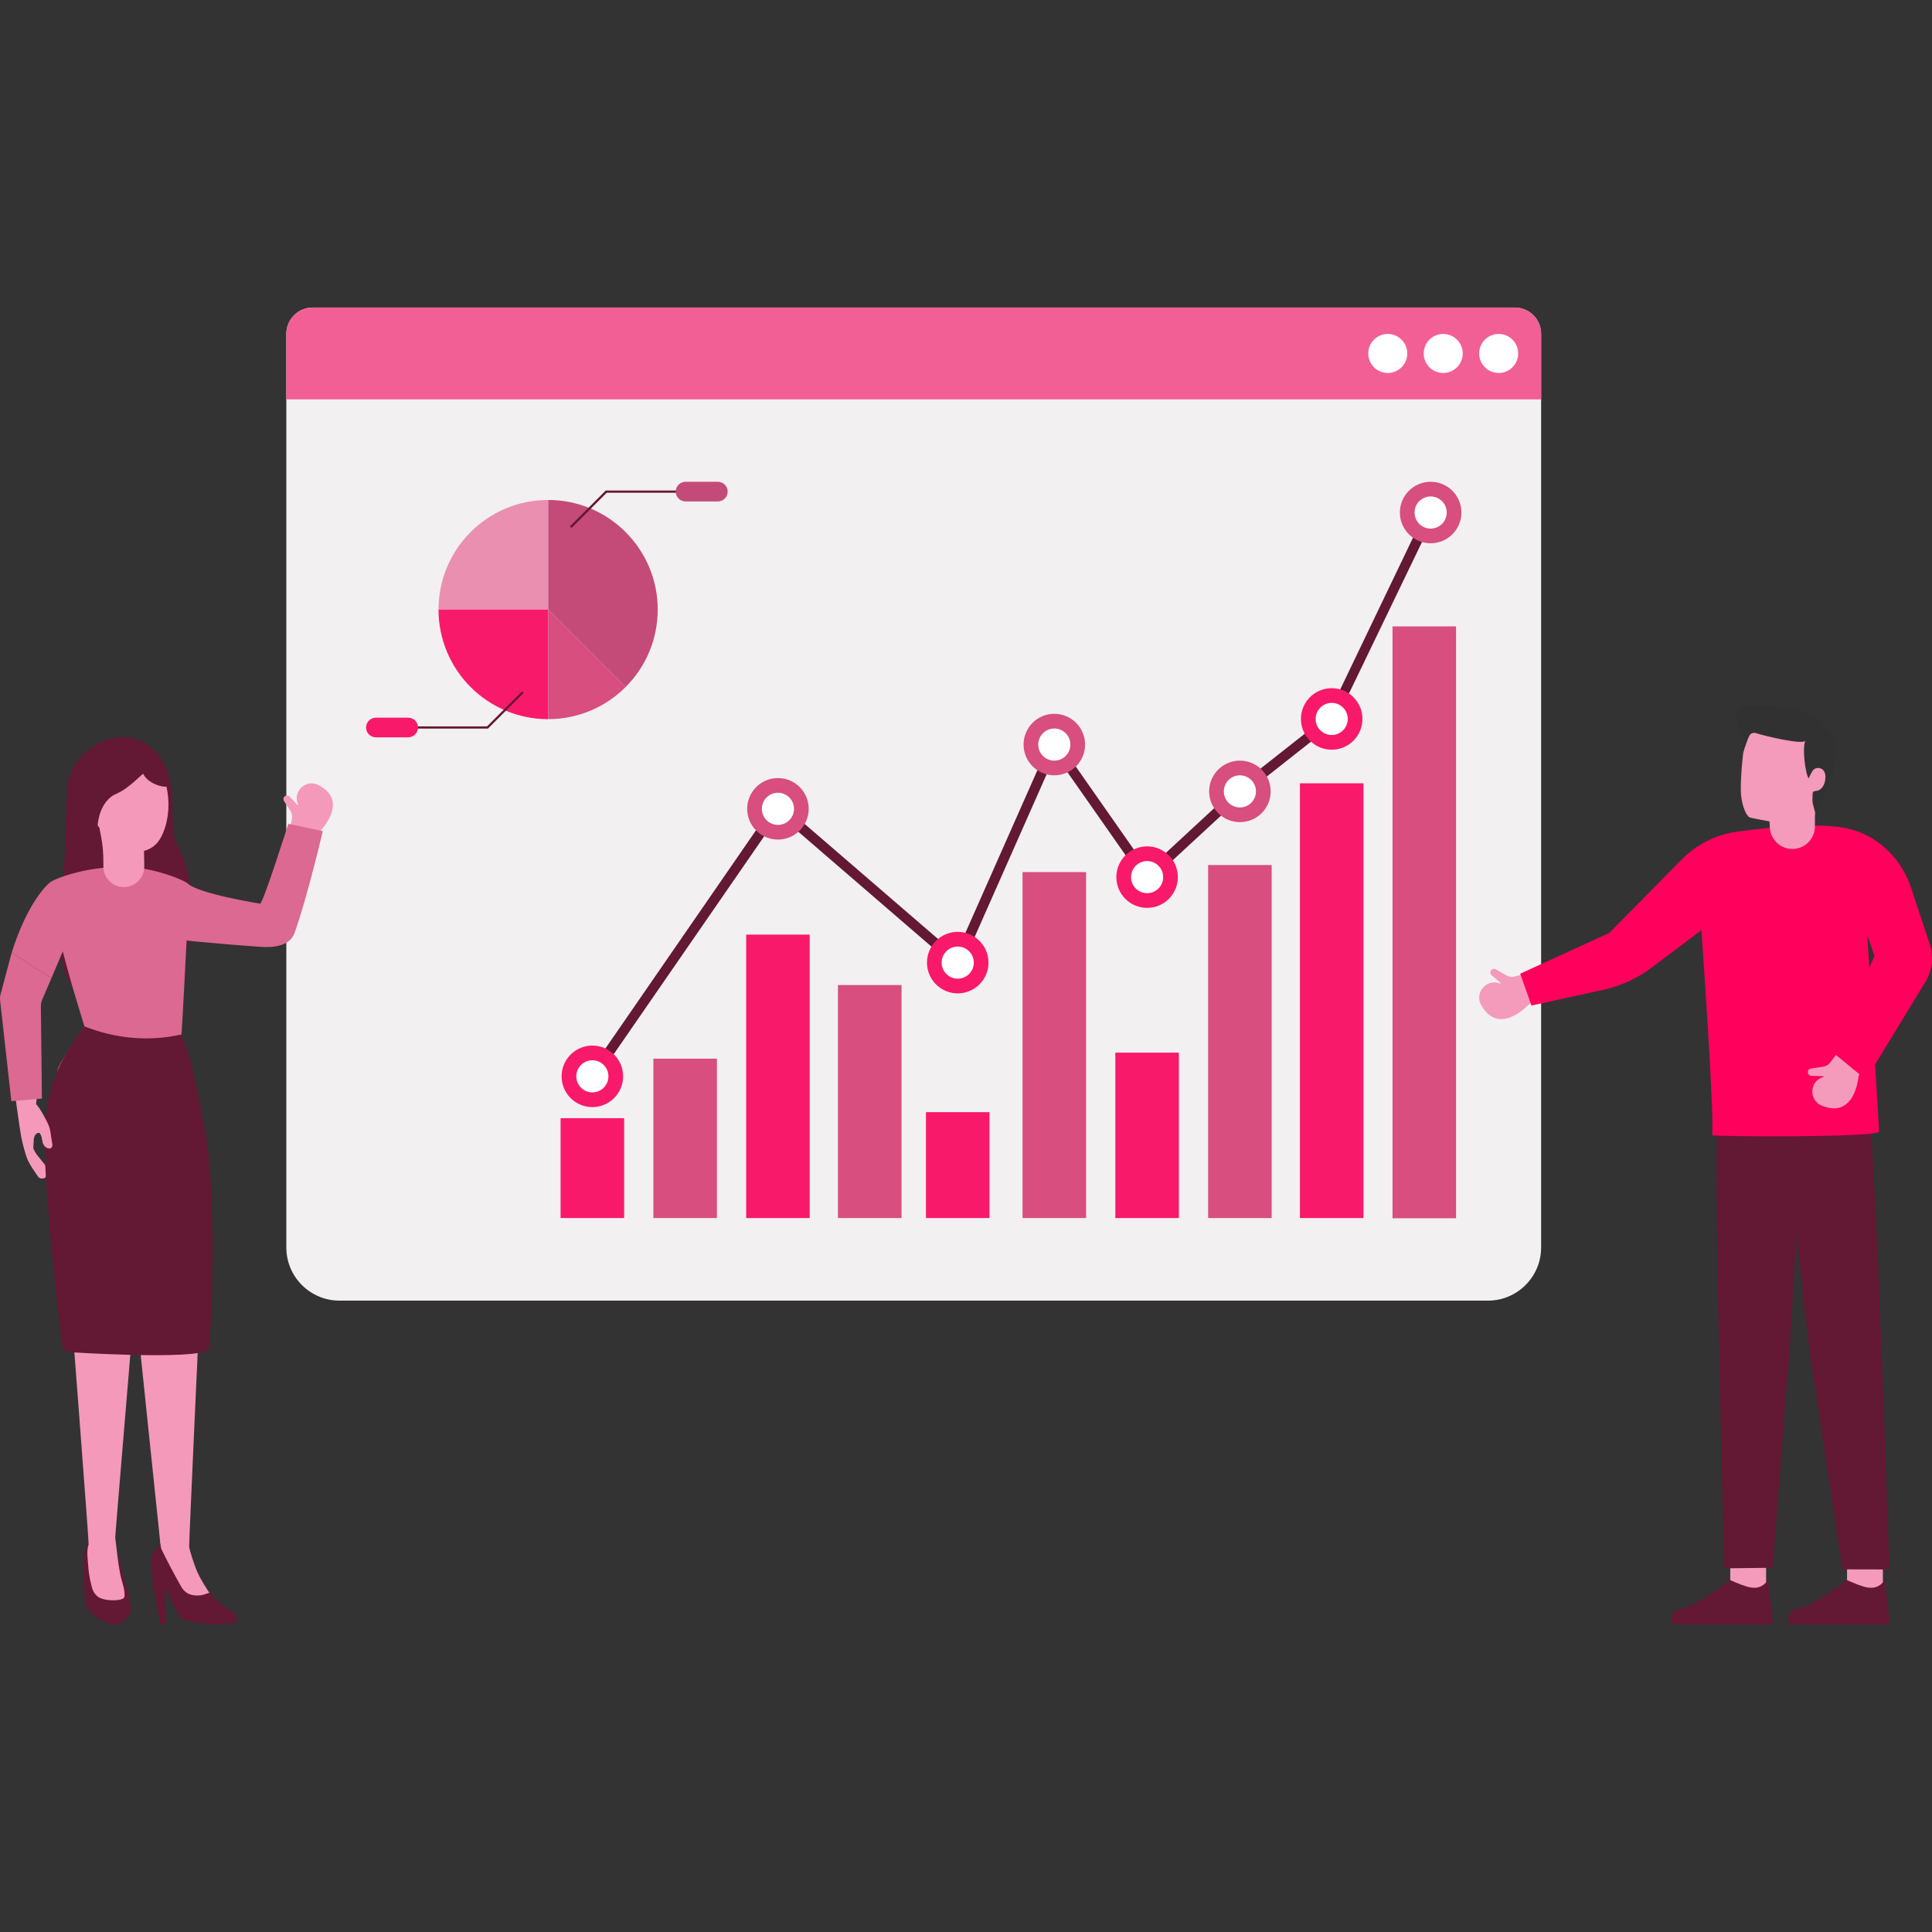 <svg xmlns="http://www.w3.org/2000/svg" enable-background="new 0 0 2950 2950" viewBox="0 0 2950 2950" id="Executiveandbusinessperformancemeeting"><rect x="0" y="0" width="2950" height="2950" fill="#333333" stroke="none"/><path fill="#f2f0f1" d="M2353.17,509.81v1394.93c0,44.86-36.36,81.22-81.22,81.22H518.42c-44.86,0-81.22-36.36-81.22-81.22V509.8
						c0-22.21,18-40.21,40.19-40.21h1835.57C2335.17,469.59,2353.17,487.6,2353.17,509.81z" class="colorf0f2f0 svgShape"></path><path fill="#f25f94" d="M2353.17,509.8v100.03H437.2V509.8c0-22.21,18-40.21,40.19-40.21h1835.57
						C2335.17,469.59,2353.17,487.6,2353.17,509.8z" class="color5facf2 svgShape"></path><path fill="#ffffff" d="M2318.15 539.71c0 16.45-13.34 29.79-29.8 29.79-16.45 0-29.79-13.34-29.79-29.79 0-16.46 13.34-29.8 29.79-29.8C2304.81 509.92 2318.15 523.26 2318.15 539.71zM2233.47 539.71c0 16.45-13.34 29.79-29.79 29.79-16.46 0-29.8-13.34-29.8-29.79 0-16.46 13.34-29.8 29.8-29.8C2220.13 509.92 2233.47 523.26 2233.47 539.71zM2148.79 539.71c0 16.45-13.34 29.79-29.8 29.79-16.45 0-29.79-13.34-29.79-29.79 0-16.46 13.34-29.8 29.79-29.8C2135.45 509.92 2148.79 523.26 2148.79 539.71z" class="colorffffff svgShape"></path><g fill="#000000" class="color000000 svgShape"><rect width="97.03" height="903.73" x="2126.24" y="956.44" fill="#d74e7f" class="color4e9fd7 svgShape"></rect><rect width="97.05" height="663.79" x="1984.86" y="1196.06" fill="#f9196a" class="colorf9a619 svgShape"></rect><rect width="97.01" height="539.04" x="1844.72" y="1320.82" fill="#d74e7f" class="color4e9fd7 svgShape"></rect><rect width="97.04" height="252.56" x="1703.01" y="1607.29" fill="#f9196a" class="colorf9a619 svgShape"></rect><rect width="97.05" height="528.24" x="1561.33" y="1331.61" fill="#d74e7f" class="color4e9fd7 svgShape"></rect><rect width="97.01" height="161.68" x="1413.86" y="1698.17" fill="#f9196a" class="colorf9a619 svgShape"></rect><rect width="97.05" height="355.77" x="1279.48" y="1504.08" fill="#d74e7f" class="color4e9fd7 svgShape"></rect><rect width="97.01" height="432.78" x="1139.34" y="1427.08" fill="#f9196a" class="colorf9a619 svgShape"></rect><rect width="97.01" height="243.35" x="997.67" y="1616.5" fill="#d74e7f" class="color4e9fd7 svgShape"></rect><rect width="97.04" height="152.47" x="855.96" y="1707.38" fill="#f9196a" class="colorf9a619 svgShape"></rect><g fill="#000000" class="color000000 svgShape"><polygon fill="#631833" points="910.74 1647.79 898.1 1639.06 1186.27 1221.55 1459.55 1457.23 1608.29 1121.24 1616.11 1132.52 1752.68 1327.74 1887.89 1202.6 2027.16 1092.81 2177.56 779.23 2191.39 785.85 2038.14 1103.79 1897.96 1214.34 1750.27 1350.9 1745.16 1343.68 1611.3 1152.52 1465.26 1482.5 1189.28 1244.42" class="color353434 svgShape"></polygon></g><g fill="#000000" class="color000000 svgShape"><path fill="#d74e7f" d="M1234.81,1235c0,25.94-21.03,46.96-46.96,46.96c-25.94,0-46.96-21.03-46.96-46.96
								c0-25.94,21.03-46.96,46.96-46.96C1213.79,1188.03,1234.81,1209.06,1234.81,1235z" class="color4e9fd7 svgShape"></path><path fill="#ffffff" d="M1212.37,1235c0,13.54-10.98,24.53-24.52,24.53c-13.55,0-24.53-10.98-24.53-24.53
								s10.98-24.53,24.53-24.53C1201.4,1210.47,1212.37,1221.45,1212.37,1235z" class="colorffffff svgShape"></path><path fill="#f9196a" d="M951.44,1643.46c0,25.94-21.03,46.96-46.96,46.96c-25.94,0-46.96-21.03-46.96-46.96
								c0-25.94,21.03-46.96,46.96-46.96C930.41,1596.5,951.44,1617.53,951.44,1643.46z" class="colorf9a619 svgShape"></path><path fill="#ffffff" d="M929,1643.46c0,13.54-10.98,24.53-24.53,24.53c-13.54,0-24.52-10.98-24.52-24.53
								c0-13.55,10.98-24.53,24.52-24.53C918.02,1618.94,929,1629.92,929,1643.46z" class="colorffffff svgShape"></path><path fill="#f9196a" d="M1509.33,1469.82c0,25.94-21.03,46.97-46.96,46.97c-25.94,0-46.96-21.03-46.96-46.97
								c0-25.94,21.03-46.96,46.96-46.96C1488.3,1422.85,1509.33,1443.88,1509.33,1469.82z" class="colorf9a619 svgShape"></path><path fill="#ffffff" d="M1486.89,1469.82c0,13.55-10.98,24.53-24.53,24.53s-24.53-10.98-24.53-24.53
								c0-13.54,10.98-24.53,24.53-24.53S1486.89,1456.27,1486.89,1469.82z" class="colorffffff svgShape"></path><path fill="#d74e7f" d="M1656.82,1136.89c0,25.94-21.02,46.97-46.96,46.97s-46.96-21.03-46.96-46.97
								c0-25.94,21.03-46.96,46.96-46.96S1656.82,1110.96,1656.82,1136.89z" class="color4e9fd7 svgShape"></path><path fill="#ffffff" d="M1634.38,1136.89c0,13.55-10.98,24.53-24.52,24.53s-24.53-10.98-24.53-24.53
								c0-13.54,10.98-24.53,24.53-24.53S1634.38,1123.35,1634.38,1136.89z" class="colorffffff svgShape"></path><g fill="#000000" class="color000000 svgShape"><path fill="#f9196a" d="M1798.49,1339.29c0,25.94-21.03,46.96-46.96,46.96c-25.94,0-46.96-21.03-46.96-46.96
								c0-25.94,21.03-46.96,46.96-46.96C1777.47,1292.32,1798.49,1313.35,1798.49,1339.29z" class="colorf9a619 svgShape"></path><path fill="#ffffff" d="M1776.06,1339.29c0,13.54-10.98,24.53-24.53,24.53c-13.54,0-24.52-10.98-24.52-24.53
								s10.98-24.53,24.52-24.53C1765.08,1314.76,1776.06,1325.74,1776.06,1339.29z" class="colorffffff svgShape"></path></g><g fill="#000000" class="color000000 svgShape"><path fill="#d74e7f" d="M1940.19,1208.39c0,25.94-21.03,46.96-46.96,46.96s-46.96-21.03-46.96-46.96
								c0-25.94,21.03-46.96,46.96-46.96S1940.19,1182.45,1940.19,1208.39z" class="color4e9fd7 svgShape"></path><path fill="#ffffff" d="M1917.75,1208.39c0,13.54-10.98,24.52-24.53,24.52s-24.53-10.98-24.53-24.52s10.98-24.53,24.53-24.53
								S1917.75,1194.84,1917.75,1208.39z" class="colorffffff svgShape"></path></g><g fill="#000000" class="color000000 svgShape"><path fill="#f9196a" d="M2080.34,1097.76c0,25.94-21.03,46.97-46.96,46.97s-46.96-21.03-46.96-46.97
								c0-25.94,21.03-46.96,46.96-46.96S2080.34,1071.82,2080.34,1097.76z" class="colorf9a619 svgShape"></path><path fill="#ffffff" d="M2057.91,1097.76c0,13.55-10.98,24.53-24.53,24.53s-24.53-10.98-24.53-24.53
								c0-13.54,10.98-24.52,24.53-24.52S2057.91,1084.21,2057.91,1097.76z" class="colorffffff svgShape"></path></g><g fill="#000000" class="color000000 svgShape"><path fill="#d74e7f" d="M2231.43,782.58c0,25.94-21.03,46.97-46.96,46.97s-46.96-21.03-46.96-46.97
								c0-25.94,21.02-46.96,46.96-46.96S2231.43,756.64,2231.43,782.58z" class="color4e9fd7 svgShape"></path><path fill="#ffffff" d="M2208.99,782.58c0,13.55-10.98,24.53-24.53,24.53c-13.54,0-24.52-10.98-24.52-24.53
								c0-13.54,10.98-24.53,24.52-24.53C2198.01,758.05,2208.99,769.03,2208.99,782.58z" class="colorffffff svgShape"></path></g></g><g fill="#000000" class="color000000 svgShape"><path fill="#c44b77" d="M1004.27,930.75c0,46.21-18.73,88.04-49.02,118.32L836.93,930.75V763.41
						C929.35,763.41,1004.27,838.33,1004.27,930.75z" class="color4b84c4 svgShape"></path><path fill="#ea8fb0" d="M836.93,763.41v167.34H669.59C669.59,838.33,744.51,763.41,836.93,763.41z" class="color8fc5ea svgShape"></path><path fill="#f9196a" d="M836.93,930.75v167.34c-92.42,0-167.34-74.92-167.34-167.34H836.93z" class="colorf9a619 svgShape"></path><path fill="#d74e7f" d="M955.25,1049.06c-30.28,30.29-72.11,49.02-118.32,49.02V930.75L955.25,1049.06z" class="color4e9fd7 svgShape"></path><g fill="#000000" class="color000000 svgShape"><polygon fill="#631833" points="872.67 806.09 870.26 803.68 924.98 748.96 1047.9 748.96 1047.9 752.35 926.41 752.35" class="color353434 svgShape"></polygon><path fill="#c44b77" d="M1096.06,765.68h-49.26c-8.3,0-15.03-6.73-15.03-15.03l0,0c0-8.3,6.73-15.03,15.03-15.03h49.26
						c8.3,0,15.03,6.73,15.03,15.03l0,0C1111.09,758.95,1104.36,765.68,1096.06,765.68z" class="color4b84c4 svgShape"></path></g><g fill="#000000" class="color000000 svgShape"><polygon fill="#631833" points="797.36 1055.4 799.77 1057.81 745.05 1112.54 622.13 1112.54 622.13 1109.14 743.63 1109.14" class="color353434 svgShape"></polygon><path fill="#f9196a" d="M573.98,1095.81h49.26c8.3,0,15.03,6.73,15.03,15.03l0,0c0,8.3-6.73,15.03-15.03,15.03h-49.26
						c-8.3,0-15.03-6.73-15.03-15.03l0,0C558.95,1102.54,565.67,1095.81,573.98,1095.81z" class="colorf9a619 svgShape"></path></g></g></g><g fill="#000000" class="color000000 svgShape"><path fill="#f49aba" d="M2334.41,1485.54l14.64,40.2l-15.99,9.1c0,0-44.14,47.9-71.41-0.11c-10.62-18.7,7.91-40.72,28.06-33.19
				c0.28,0.1,0.57,0.21,0.85,0.32c0.7,0.27,1.24-0.63,0.67-1.11l-13.63-11.54c-2.32-1.96-2.66-5.41-0.77-7.79l0,0
				c1.73-2.18,4.8-2.77,7.22-1.38l16.3,9.42c3.65,2.11,7.97,2.7,12.05,1.67L2334.41,1485.54z" class="colorf4c99a svgShape"></path><rect width="62.58" height="54.76" x="2816.37" y="2388.09" fill="#f49aba" transform="rotate(-90.02 2847.658 2415.47)" class="colorf4c99a svgShape"></rect><path fill="#631833" d="M2880.27,2480.36l-145.09,0.05c-2.18,0-3.45-1.71-4.16-4.18c-2.65-9.35,4.25-18.75,13.88-20.11
				c17.95-2.53,49.68-24.92,75.38-43.39c24.39,10.34,42.33,19.38,56.47,1.49c0.52-0.65,1.56-0.34,1.65,0.49l6.48,60.6
				C2885.13,2478.01,2882.99,2480.36,2880.27,2480.36z" class="color353434 svgShape"></path><rect width="62.58" height="54.76" x="2638.04" y="2388.09" fill="#f49aba" transform="rotate(-90.018 2669.327 2415.47)" class="colorf4c99a svgShape"></rect><path fill="#631833" d="M2701.94 2480.36l-145.09.05c-2.18 0-3.45-1.71-4.16-4.18-2.65-9.35 4.25-18.75 13.88-20.11 17.95-2.53 49.68-24.92 75.38-43.39 24.39 10.34 42.33 19.38 56.47 1.49.52-.65 1.56-.34 1.65.49l6.48 60.6C2706.8 2478.01 2704.66 2480.36 2701.94 2480.36zM2732.95 2053.13l-26.39 340.73-73.76.82c0 0-15.96-588.39-10.72-668.99 1.2-18.17 2.3-33.32 3.22-44.52 1.1-14.04 1.81-21.89 1.81-21.89l128.18 9.62-.7 23.49L2732.95 2053.13z" class="color353434 svgShape"></path><path fill="#631833" d="M2762.24,2057.72l50.99,338.55l71.67,0.15c0,0-19.45-591.2-28.83-671.42c-2.14-18.09-4.01-33.16-5.51-44.29
			c-1.82-13.97-2.94-21.77-2.94-21.77l-127.51,16.22l1.91,23.43L2762.24,2057.72z" class="color353434 svgShape"></path><path fill="#ff005c" d="M2457.21,1424.51l-135.98,62.25l17.15,48.59l109.95-24.07c26.58-5.82,51.6-17.3,73.35-33.66l76.23-57.35
						c0,0,20.21,283.75,16.36,312.93c-0.34,2.55,256.05,3.96,255-5.48l-18.89-313.97l68.31-56.23
						c-13.56-43.24-47.09-78.14-90.62-90.74c-39.87-11.54-118.07-5.02-176.22,3.18c-31.92,4.5-61.38,19.43-84.01,42.39
						L2457.21,1424.51z" class="colorffbf00 svgShape"></path><path fill="#f46498" d="M2821.41,1398.91c0,0,0,0,0.05-0.08l-3.81-0.47c-0.05,0.08-0.13,0.19-0.13,0.19
					C2818.94,1398.64,2820.19,1398.79,2821.41,1398.91z M2761.05,1391.71c-0.08-0.05-0.02-0.13-0.02-0.13l-3.16-0.35
					C2758.85,1391.52,2759.94,1391.67,2761.05,1391.71z" class="colorf46476 svgShape"></path><g fill="#000000" class="color000000 svgShape"><path fill="#f49aba" d="M2702.43,1263.94c-0.34-5.7-0.58-9.79-0.58-9.79s-27.8-4.82-30.48-6.14c-5.34-2.62-13.23-20.72-13.32-42.07
				c-0.09-21.35,2.19-42.94,3.2-51.86c1.01-8.91,5.1-44.86,39.01-56.85c33.91-11.99,77.08,6.6,87.36,40.26
				c10.27,33.66,4.22,59.08-2.49,68.92c-6.7,9.83-12.49,27.4-13.49,34.27c-0.39,2.69-0.47,11.41-0.42,21.02
				c0.1,18.01-13.7,33.04-31.65,34.5l0,0C2720.34,1297.76,2703.58,1283.21,2702.43,1263.94z" class="colorf4c99a svgShape"></path><path fill="#323131" d="M2768.21,1176.27c-2.76,3.67-6.48,12.27-6.48,12.27c-5.03-6.37-10.37-47.29-4.9-57.82
				c-2.57,7.2-60.84-6.54-75.89-11.36c-3.13-1-7.39,0.08-9.45,3.33c-2.22,3.51-8.1,20.72-9.42,25.19
				c-0.37-6.58,0.15-12.93,0.34-19.49c0.18-6.21-18.37-30.72-9.3-42.19c13.17-16.66,85.58-4.29,94.28-2.06
				c9.56,2.46,39.21,15.57,40.81,29.43c10.66,6.22,17.95,13.33,15.64,34.18c-1.12,10.05-2.67,20.13-4.14,30.17
				c-1.46,9.96-5.31,18.24-9.13,27.5c-3.26,7.91-7.19,15.49-10.69,23.27c-0.62,1.38-5.57,12.76-8.19,11.7
				c-0.44-0.18-3.02-10.55-3.63-13.21c-0.97-4.21-0.59-8.4-0.4-12.64c0.07-1.58-0.19-3.44,0.63-4.88c1.28-2.24,4.05-1.76,6.2-2.2
				c6.84-1.42,10.63-7.94,12-14.32c1.47-6.88,1.58-16.07-5.89-19.54c-3.88-1.8-8.99-1.1-11.94,2.13
				C2768.5,1175.9,2768.35,1176.08,2768.21,1176.27z" class="color323131 svgShape"></path></g><g fill="#000000" class="color000000 svgShape"><path fill="#f49aba" d="M2808.1,1604.49l36.46,22.39l-6.87,17.07c0,0-4.8,64.96-56,44.3c-19.94-8.05-19.11-36.82,1.35-43.44
					c0.28-0.1,0.57-0.19,0.87-0.27c0.71-0.22,0.58-1.26-0.16-1.29l-17.85-0.57c-3.04-0.1-5.45-2.58-5.45-5.63l0,0
					c0-2.79,2.04-5.16,4.8-5.56l18.62-2.76c4.17-0.62,7.92-2.84,10.48-6.19L2808.1,1604.49z" class="colorf4c99a svgShape"></path><path fill="#ea0658" d="M2862.23,1459.89c-0.19,0.41-65.73,144.7-65.91,145.08c0.24,0.49,51.92,42.49,52.21,42.94l0.59,0.48
						l0.39-0.65l92.68-152.26c0.54,0.19-96.38,153.34-92.83,151.41c0.15,0.37-53.4-44.51-51.8-41.85L2862.23,1459.89
						L2862.23,1459.89z" class="coloreaa306 svgShape"></path><path fill="#ff005c" d="M2918.68,1357.5l27.75,83.7c5.94,17.93,4.42,37.49-4.23,54.28l-93.24,151.92l-51.92-42.59l65.19-144.91
						l-26.13-76.07L2918.68,1357.5z" class="colorffbf00 svgShape"></path></g></g><g fill="#000000" class="color000000 svgShape"><path fill="#f499ba" d="M441.41,1271.97l39.92,12.38l8.12-16.03c0,0,44.65-45.34-3.49-69.67c-18.75-9.48-39.36,9.65-31.05,28.95
					c0.12,0.27,0.24,0.54,0.36,0.82c0.3,0.66-0.55,1.24-1.05,0.71l-11.91-12.75c-2.03-2.17-5.41-2.34-7.64-0.38l0,0
					c-2.05,1.8-2.47,4.82-1,7.11l9.97,15.46c2.22,3.46,3.01,7.65,2.19,11.68L441.41,1271.97z" class="colorf4c999 svgShape"></path><path fill="#631833" d="M118.44,1506.14c44.07,2.91,164.16-38.79,164.74-51.77c0.57-12.98,19.45-46.77,19.25-56.2
			c-0.2-9.44-11.33-34.6-15.71-62.41c-1.43-9.13-4.02-17.99-6.85-25.77c0,0-0.01,0,0-0.01c-5.67-15.55-12.3-26.81-12.61-27.33
			c-0.01-0.01-0.01-0.02-0.01-0.02s0-0.02-0.01-0.06c-0.08-0.55-0.75-4.8-1.99-11.47c-4.53-24.2-16.76-80.14-37.04-105.65
			c-26.12-32.85-110.69,23.89-110.69,23.9c-0.06,0.75-17.21,47.77-17.21,93.28C100.31,1328.54,74.36,1503.24,118.44,1506.14z" class="color353434 svgShape"></path><path fill="#631833" d="M118.44 1506.14c44.07 2.91 164.16-38.79 164.74-51.77.57-12.98 19.45-46.77 19.25-56.2-.2-9.44-11.33-34.6-15.71-62.41-1.43-9.13-4.02-17.99-6.85-25.77 0 0-.01 0 0-.01-5.72-7.84-10.15-16.5-12.61-27.33-.01-.01-.01-.02-.01-.02s0-.02-.01-.06c-.86-3.79-1.51-7.62-1.99-11.47-1.53-12.05-1.52-24.32-1.72-36.51-.42-26.02-2.85-54-17.62-76.19-12.96-19.47-33.93-32.68-57.58-33.03-30.37-.46-59.25 17.87-74.58 43.7-.46.78-.95 1.66-1.44 2.6-5.9 11.24-9.19 23.67-9.86 36.35-.91 17.15-2.14 45.69-2.14 74.62C100.31 1328.54 74.36 1503.24 118.44 1506.14zM175.06 2359.59c-10.51-10.51-31.52-17.51-42.9.87-2.92 8.04-4.63 21.22-4.38 29.77.26 8.54 0 38.52 3.5 62.16 8.75 14.88 31.28 28.01 43.77 28.01 13.13 0 23.67-14.69 24.51-21.01 1.53-11.53-6.01-35-12.26-56.9C181.88 2383.43 177.95 2365.38 175.06 2359.59z" class="color353434 svgShape"></path><path fill="#f499ba" d="M183.46,2403.09c-3.65-18.72-5.16-36.85-7.53-55.76c-0.18-1.4,31.07-374.7,31.07-374.7l-100.68-2.63
				c0,0,29.65,385.63,29.01,387.87c-2.5,8.78-2.2,14.35-1.43,23.59c0.97,11.61,1.22,18.35,3.5,29.76
				c3.5,17.51,5.38,20.86,11.38,26.26c8.75,7.88,39.86,7.98,41.15,0.88C191.69,2428.75,185.56,2413.87,183.46,2403.09z" class="colorf4c999 svgShape"></path><path fill="#f499ba" d="M300.24,2397.85c-3.01-7.15-11.17-30.94-11.42-36.78c-0.29-6.51,17.12-384.94,17.12-384.94l-99.8,8.76
				c0,0,37.44,361.66,38.31,368.13c0.51,3.77,0.64-3.7-0.23,1.56c2.53,6.68,1.88,23.57,3.6,30.5c3.88,15.65,10.73,30.56,20.08,43.7
				c4.3,6.04,9.35,1.02,16.09,4.11c4.16,1.91,8.76,13.55,13.33,13.87c9.05,0.64,20.28-1.47,26.83-7.74
				C315.99,2426.52,306.04,2411.61,300.24,2397.85z" class="colorf4c999 svgShape"></path><path fill="#631833" d="M244.56,2361.5c-6.67,2.38-11.14,8.96-12.84,15.82c-1.7,6.87-1.07,14.08-0.31,21.12
				c2.73,25.33,7.97,57.13,13.65,81.97h7.62l-1.03-57.44c4.76,9.82,9.58,19.68,14.34,29.5c2.37,4.89,4.74,9.78,7.46,14.49
				c1.07,1.84,2.23,4.14,4.1,5.32c2.35,1.49,21.42,5.25,27.84,6.15c10.04,1.41,20.2,2.21,30.34,1.91
				c5.23-0.15,10.46-0.59,15.63-1.38c2.99-0.45,8.93-0.87,9.71-4.65c1.25-6.03-1.88-10.39-6.62-13.42c-2.47-1.58-4.9-3.22-7.29-4.92
				c-9.71-6.92-18.61-15.31-26.8-23.98c-0.26-0.27-9.99,3.25-11.15,3.45c-4.12,0.69-8.35,0.94-12.51,0.5
				c-9.52-1.01-15.79-5.66-20.4-13.87C265.28,2402.42,254.26,2381.84,244.56,2361.5z" class="color353434 svgShape"></path><path fill="#f499ba" d="M54.11,1759.95c1.1,1.74,2.35,3.38,3.61,5c3.41,4.34,6.98,8.55,10.35,12.92c1.46,1.89,2.9,3.84,3.73,6.07
				c0.83,2.24,0.99,4.83-0.09,6.95c-1.08,2.13-3.59,3.59-5.9,3.01c-2.03-0.52-3.41-2.35-4.62-4.07c-1.59-2.25-3.17-4.51-4.76-6.76
				c-2.14-3.04-4.29-6.08-6.29-9.22c-4.06-6.37-7.62-13.49-7.45-21.04c0.05-2.4,2.83-10.52,6.12-6.19c1.27,1.67,1.33,4.56,2.03,6.54
				C51.67,1755.55,52.77,1757.82,54.11,1759.95z" class="colorf4c999 svgShape"></path><path fill="#f499ba" d="M52.77,1765.37c1.1,1.74,2.35,3.38,3.61,5c3.41,4.34,6.98,8.55,10.35,12.92c1.46,1.89,2.9,3.84,3.73,6.07
				c0.83,2.24,0.99,4.83-0.09,6.95c-1.08,2.13-3.59,3.59-5.9,3.01c-2.03-0.52-3.41-2.35-4.62-4.07c-1.59-2.25-3.17-4.51-4.76-6.76
				c-2.14-3.04-4.29-6.08-6.29-9.22c-4.06-6.37-7.62-13.49-7.45-21.04c0.05-2.4,2.83-10.52,6.12-6.19c1.27,1.67,1.33,4.56,2.03,6.54
				C50.33,1760.97,51.43,1763.24,52.77,1765.37z" class="colorf4c999 svgShape"></path><path fill="#db6992" d="M440.23,1257.92c0,0-39.85,125.63-43.25,121.82c0,0-92.69-14.61-110.43-30.65
			c-7.08-6.41-48.75-22.16-83.74-24.79c-62.21-4.68-118.03,16.35-126.48,23.1c-11.93,9.55-37.99,42.21-58.42,106.97l-0.09,0.35
			l60.68,38.86c8.33-19.51,16.84-39.5,17.32-40.95c0.02,0.19,2.56,9.79,6.18,23.36c8.95,33.54,26.99,91.32,26.99,91.32
			s-43.89,62.72-41.05,68.29c24.51,48.14,155.79,60.44,200.47,15.76c3.51-3.51-12.94-64.02-11.38-71.79
			c0.88-4.38,7.88-143.49,7.88-143.49c0.17,0.22,64.23,6.42,113.89,9.74c20.56,1.37,43.97-1.92,50.96-21.3
			c18.84-52.24,43.12-155.45,43.12-155.45L440.23,1257.92z" class="color69a8db svgShape"></path><path fill="#f499ba" d="M52.09 1736.69c-.06-1.25-.06-2.5.01-3.76.13-2.23.53-4.51 1.78-6.36 1.25-1.84 3.53-3.14 5.7-2.67 1.83.39 3.22 1.91 4.13 3.55 2.2 4.02 2.07 8.86 2.17 13.45.05 2.36.2 4.75.79 7.05-1.49-2.86-1.85-6.2-2.47-9.33-.36-1.83-.78-3.67-1.58-5.37-.67-1.43-1.33-3.46-3.15-3.7-1.68-.22-3.76 1.04-4.89 2.16C53.25 1733.06 52.52 1734.82 52.09 1736.69zM189.54 1354.5L189.54 1354.5c-17.23.25-31.41-13.52-31.66-30.75-.04-2.79-.06-5.23-.06-6.98.03-6.26-.17-12.53-.67-18.77-.31-3.83-.73-7.66-1.28-11.47-.45-3.07-.96-6.15-1.52-9.2-.38-2.06-.8-4.11-1.24-6.15-.31-1.43-1.25-6.9-1.25-6.9s5.56 2.44 6.84 3.21c18.8 11.27 38.42 21.16 58.67 29.56.8.32 1.63.69 2.1 1.41.45.68.46 1.55.46 2.37 0 2.65.17 11.83.38 21.83C220.65 1339.96 206.85 1354.25 189.54 1354.5z" class="colorf4c999 svgShape"></path><path fill="#f499ba" d="M249.26,1271.18c-3.76,9.2-8.99,17.56-17.54,22.94c-7.59,4.77-16.73,7.11-25.68,6.72
				c-9.9-0.43-19.42-3.88-27.84-9.18c-4.19-2.64-8.12-5.74-11.68-9.17c-6.22-5.98-11.44-12.9-15.94-20.23
				c-7.31-11.93-13.21-25.53-16.13-39.57c-0.34-1.62-0.64-3.25-0.9-4.88c-2.28-14.35-1.31-29,4.5-42.68
				c2.62-6.22,6.29-11.97,10.8-16.98c19.02-21.18,51.72-24.84,74.97-8.39c12.12,8.58,21.15,21.48,25.98,35.42
				c1.53,4.42,2.84,8.97,3.92,13.57c0.18,0.8,0.37,1.6,0.53,2.41C259.22,1224.36,258.23,1249.29,249.26,1271.18z" class="colorf4c999 svgShape"></path><path fill="#631833" d="M255.02,1200.94c-9.27,1.74-30.65-6.38-36.18-19.23c-0.75-1.74-21.26,21.87-40.58,30.04
			c-15.59,6.6-31.61,8.4-45.47,6.05c-2.3-14.53-1.33-29.37,4.56-43.22c2.65-6.29,6.36-12.12,10.94-17.2
			c19.26-21.45,52.38-25.15,75.92-8.49c12.27,8.69,21.42,21.75,26.31,35.87c1.55,4.48,2.88,9.08,3.97,13.74
			C254.67,1199.31,254.85,1200.13,255.02,1200.94z" class="color353434 svgShape"></path><path fill="#f499ba" d="M160.63,1256.48c-7.8,5.45-18.54,6.4-27.13,2.28c-7.25-3.47-12.69-10.44-14.45-18.27
					c-0.32-1.42-0.51-2.86-0.58-4.34c-0.12-2.56,0.16-5.16,1.04-7.58c2.19-5.95,8.23-10.15,14.55-10.56
					c6.33-0.41,12.67,2.79,16.47,7.87l3.89,11.76L160.63,1256.48z" class="colorf4c999 svgShape"></path><path fill="#631833" d="M178.26 1211.76c0 0-41.64 12.53-26.41 92.51 8.89 46.72-34.78-25.27-42.89-23.24-8.11 2.03 9.48-99.5 9.48-99.5L178.26 1211.76zM314.6 1735.88c-14.62-81.68-24.46-125.57-37.56-156.32-50.78 11.38-100.77 6.13-148.05-12.26-31.52 41.15-55.39 84.6-60.19 147.45-5.46 71.63 20.25 291.87 25.92 339.09.64 5.35 4.66 9.67 9.95 10.69 0 0 192.06 12.72 213.51-3.47C322.14 2058.08 331.5 1830.35 314.6 1735.88z" class="color353434 svgShape"></path><path fill="#f499ba" d="M80.03,1748.17c-0.16,8.15-9.13,6.04-12.52,1.19c-0.31-0.46-0.6-0.92-0.85-1.41
			c-0.09-0.17-0.18-0.36-0.26-0.54c-0.42-0.91-0.75-1.87-1.01-2.84c-0.52-1.96-0.81-4.01-1.19-5.95c-0.36-1.83-0.78-3.68-1.58-5.38
			c-0.17-0.36-0.33-0.75-0.52-1.15c-0.27-0.58-0.59-1.18-1.01-1.65c-0.14-0.16-0.29-0.3-0.46-0.42c-0.17-0.12-0.34-0.22-0.53-0.31
			c-0.1-0.04-0.21-0.07-0.31-0.1c-0.11-0.04-0.22-0.06-0.32-0.07c-0.52-0.06-1.08,0.01-1.63,0.18c-0.2,0.07-0.41,0.13-0.61,0.22
			c-0.31,0.13-0.6,0.29-0.9,0.46c-0.2,0.11-0.38,0.23-0.56,0.35c-0.46,0.31-0.85,0.65-1.18,0.97c-0.84,0.84-1.43,1.85-1.87,2.94
			c-0.27,0.65-0.47,1.34-0.62,2.04c-0.32,1.37-0.47,2.81-0.59,4.21c-0.31,3.66-0.38,7.3-0.61,10.95c-0.02,0.45-0.04,0.89-0.06,1.33
			c-0.15,3.85,0.14,7.52,1.3,11.14c0.01,0,0.01,0.01,0.01,0.02c0.23,0.71,0.48,1.39,0.78,2.09c2.04,4.8,5.09,9.06,7.89,13.44
			c2.54,4.01,6.07,9.15,6.01,14.19c-0.01,0.86-0.12,1.72-0.37,2.57c-0.37,1.34-1.42,2.17-2.64,2.5c-1.24,0.33-2.67,0.14-3.76-0.59
			c-1.18-0.8-2.01-2.02-2.83-3.2c-5.16-7.58-10.47-15.07-14.5-23.31c-3.82-7.8-8.66-27.6-10.3-36.06
			c-1.68-8.79-6.91-45.08-10.81-75.65H59.1c-1.96,11.9-3.79,21.66-4.1,25.47c3.28,3.5,6.77,8.4,12.23,18.4
			c2.55,4.68,5.11,9.39,7.14,14.33c3.19,7.76,3.2,16.32,4.94,24.48C79.66,1744.69,80.06,1746.42,80.03,1748.17z" class="colorf4c999 svgShape"></path><path fill="#db6992" d="M62.42,1537.2l1.57,140.24l-46.67,3.87L0.13,1527.28c-0.31-3.06-0.07-6.15,0.73-9.12l16.96-63.44
			l60.68,38.86c-5.59,13.07-11.1,25.92-14.05,32.82C62.99,1529.81,62.3,1533.49,62.42,1537.2z" class="color69a8db svgShape"></path></g></svg>
